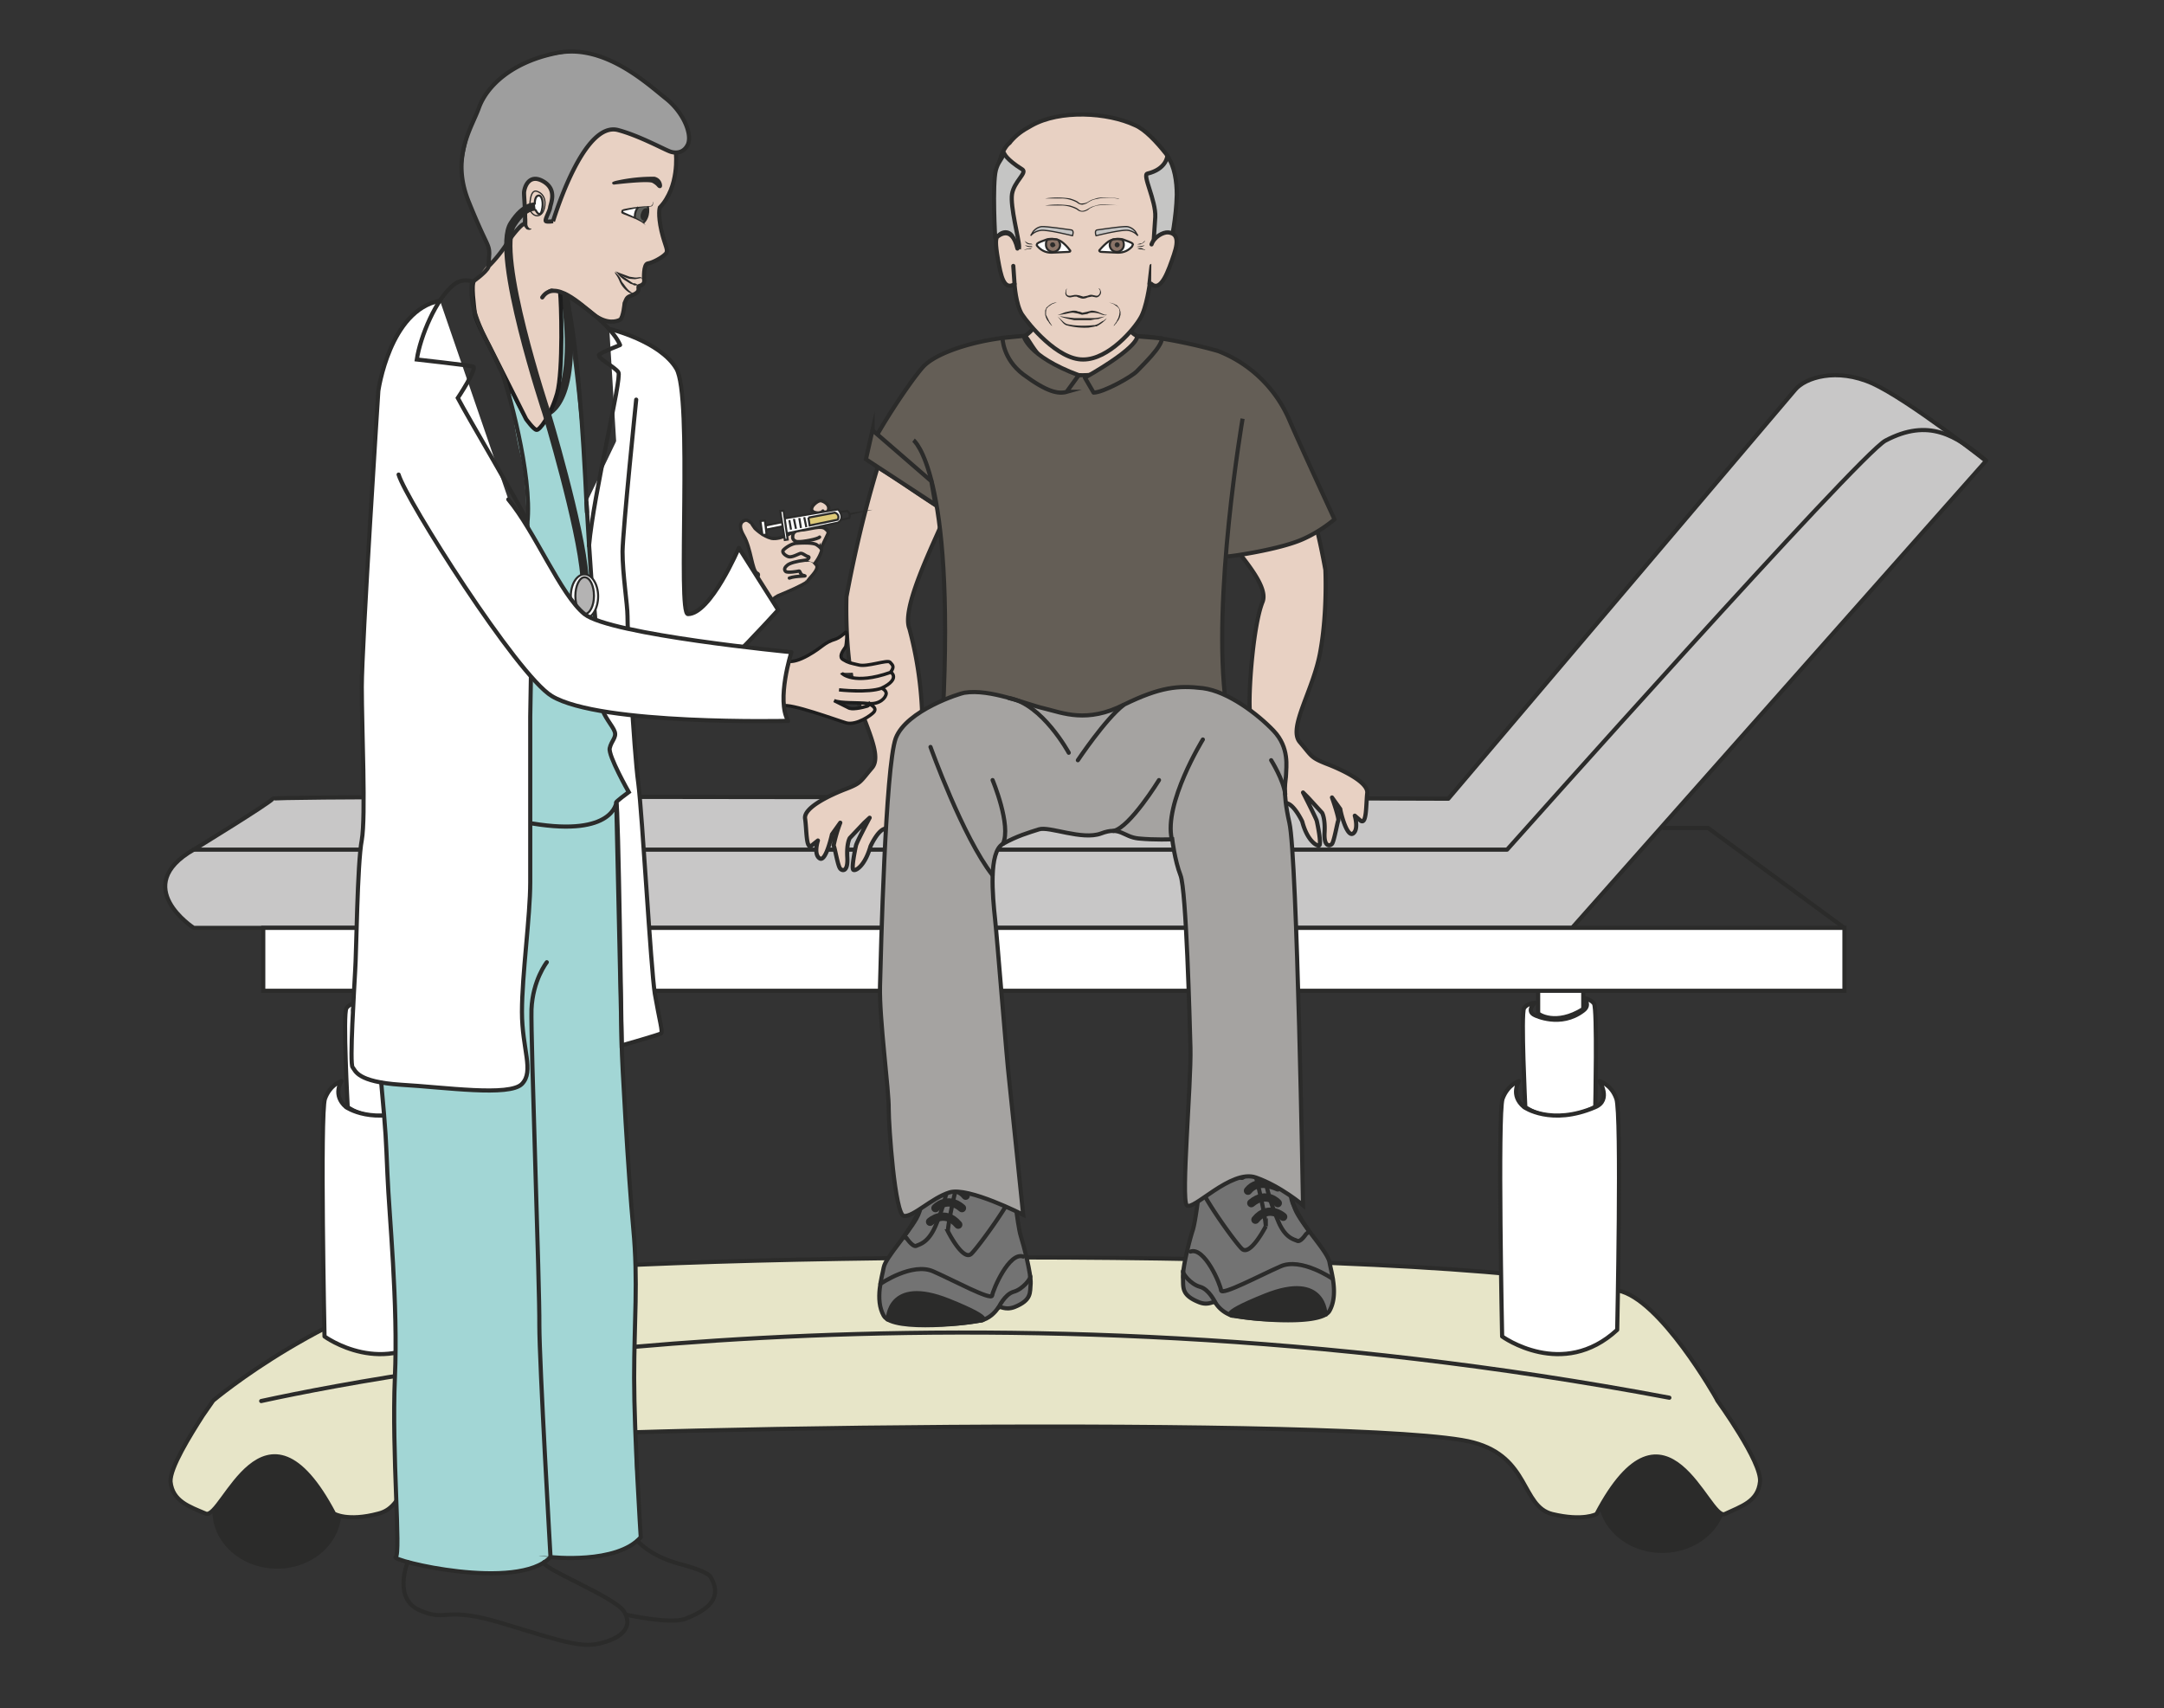 <svg xmlns="http://www.w3.org/2000/svg" viewBox="0 0 653.5 515.8"><rect x="0" y="0" width="653.5" height="515.8" fill="#333333" stroke="none"/><defs><clipPath id="a"><path d="M0 412.7h522.8V0H0v412.7z"/></clipPath><clipPath id="r"><path d="M0 412.7h522.8V0H0v412.7z"/></clipPath><clipPath id="q"><path d="M0 412.7h522.8V0H0v412.7z"/></clipPath><clipPath id="d"><path d="M0 412.7h522.8V0H0v412.7z"/></clipPath><clipPath id="e"><path d="M100.9 145.2c-10.7-4.6-17.3 0-17.3 0-3.4 2.9-1 6.3-1 6.3s-2.8-.8-4-4.3c-1.3-3.6-.2-57.4-.2-57.4s14.5-10.5 27.8 1.6c0 0 1 52.2-.2 55.8-1.3 3.5-4 4.3-4 4.3s2.8-4.6-1.1-6.3"/></clipPath><clipPath id="p"><path d="M0 412.7h522.8V0H0v412.7z"/></clipPath><clipPath id="g"><path d="M0 412.7h522.8V0H0v412.7z"/></clipPath><clipPath id="o"><path d="M0 412.7h522.8V0H0v412.7z"/></clipPath><clipPath id="i"><path d="M0 412.7h522.8V0H0v412.7z"/></clipPath><clipPath id="b"><path d="M98 168.5c-5.6-4.2-11.7-1.1-11.7-1.1-2.2 1 0 3 0 3s-1.8-.1-2.6-1.4c-.8-1.2.3-23.8.3-23.8s7-5.3 16.8 0 .6 23.7-.2 25c-.8 1.1-2.7 1.4-2.7 1.4s2-1.6 0-3.1"/></clipPath><clipPath id="k"><path d="M0 412.7h522.8V0H0v412.7z"/></clipPath><clipPath id="m"><path d="M0 412.7h522.8V0H0v412.7z"/></clipPath><linearGradient id="l" gradientUnits="userSpaceOnUse" gradientTransform="matrix(28.678 0 0 -28.678 362.4 118.5)"><stop stop-color="#fff" offset="0"/><stop stop-color="#2b2b2a" offset="1"/></linearGradient><linearGradient id="n" gradientUnits="userSpaceOnUse" gradientTransform="matrix(10.849 0 0 -10.849 371.6 172.1)"><stop stop-color="#fff" offset="0"/><stop stop-color="#2b2b2a" offset="1"/></linearGradient><linearGradient id="h" gradientUnits="userSpaceOnUse" gradientTransform="matrix(10.848 0 0 -10.848 87 172.1)"><stop stop-color="#fff" offset="0"/><stop stop-color="#2b2b2a" offset="1"/></linearGradient><linearGradient id="f" gradientUnits="userSpaceOnUse" gradientTransform="matrix(28.678 0 0 -28.678 78 118.5)"><stop stop-color="#fff" offset="0"/><stop stop-color="#2b2b2a" offset="1"/></linearGradient><linearGradient id="c" gradientUnits="userSpaceOnUse" gradientTransform="matrix(17.665 0 0 -17.665 83.4 157.2)"><stop stop-color="#fff" offset="0"/><stop stop-color="#2b2b2a" offset="1"/></linearGradient><linearGradient id="j" gradientUnits="userSpaceOnUse" gradientTransform="matrix(17.665 0 0 -17.665 367.9 157.2)"><stop stop-color="#fff" offset="0"/><stop stop-color="#2b2b2a" offset="1"/></linearGradient></defs><path stroke-linejoin="round" d="M437.3 241.2l17.9 15.4 19.5 23.6" stroke="#2b2b2a" stroke-linecap="round" stroke-miterlimit="10" fill="none" stroke-width="1.25"/><path d="M557 280.2L515.8 250H502" stroke="#2b2b2a" stroke-miterlimit="10" fill="none" stroke-width="1.25"/><g clip-path="url(#a)" transform="matrix(1.25 0 0 -1.25 0 515.8)"><path stroke-linejoin="round" d="M436.1 319.2l19.4-13" stroke="#2b2b2a" stroke-linecap="round" stroke-miterlimit="10" fill="none"/><path d="M82 47.7c0-7.5-6.7-13.5-15-13.5-8.4 0-15.2 6-15.2 13.5S58.6 61.2 67 61.2c8.4 0 15.2-6 15.2-13.5" fill="#2b2b2a"/><path d="M82 47.7c0-7.5-6.7-13.5-15-13.5-8.4 0-15.2 6-15.2 13.5S58.6 61.2 67 61.2c8.4 0 15.2-6 15.2-13.5z" stroke="#2b2b2a" stroke-miterlimit="10" fill="none"/><path d="M416.7 51.5c0-7.5-6.8-13.5-15.1-13.5-8.4 0-15.1 6-15.1 13.5s6.7 13.4 15 13.4c8.4 0 15.2-6 15.2-13.4" fill="#2b2b2a"/><path d="M416.7 51.5c0-7.5-6.8-13.5-15.1-13.5-8.4 0-15.1 6-15.1 13.5s6.7 13.4 15 13.4c8.4 0 15.2-6 15.2-13.4z" stroke="#2b2b2a" stroke-miterlimit="10" fill="none"/><path d="M414.6 74.9s-13.5 24-23.7 26l-1 .3c-45.4 11-244.1 8.6-277.2 2.7-33.3-6-61.2-29.6-61.2-29.6L49 70.7c-3-4.7-8-12.7-7.8-16 .5-4.7 4.5-6 8.5-7.7s14.1 32 31 0c0 0 3.2-2 10.7 0 7.6 1.8 5.4 13.6 19.2 17.2 13.7 3.5 221.1 6.5 245.3 0 13.7-3.6 11.6-15.4 19.1-17.3 7.5-1.8 10.7 0 10.7 0 16.9 32.1 27-1.7 31 0 4 1.9 8 3 8.5 7.8.5 4.7-10.3 19.6-10.3 19.6l-.3.6z" fill="#e7e5c8"/><path d="M414.6 74.9s-13.5 24-23.7 26l-1 .3c-45.4 11-244.1 8.6-277.2 2.7-33.3-6-61.2-29.6-61.2-29.6L49 70.7c-3-4.7-8-12.7-7.8-16 .5-4.7 4.5-6 8.5-7.7s14.1 32 31 0c0 0 3.2-2 10.7 0 7.6 1.8 5.4 13.6 19.2 17.2 13.7 3.5 221.1 6.5 245.3 0 13.7-3.6 11.6-15.4 19.1-17.3 7.5-1.8 10.7 0 10.7 0 16.9 32.1 27-1.7 31 0 4 1.9 8 3 8.5 7.8.5 4.7-10.3 19.6-10.3 19.6l-.3.6z" stroke="#2b2b2a" stroke-miterlimit="10" fill="none"/><path d="M63.1 74.2c36.8 8 172.3 32.4 340.2.8" stroke="#2b2b2a" stroke-linecap="round" stroke-miterlimit="10" fill="none"/></g><g clip-path="url(#b)" transform="matrix(1.25 0 0 -1.25 0 515.8)"><path d="M98 168.5c-5.6-4.2-11.7-1.1-11.7-1.1-2.2 1 0 3 0 3s-1.8-.1-2.6-1.4c-.8-1.2.3-23.8.3-23.8s7-5.3 16.8 0 .6 23.7-.2 25c-.8 1.1-2.7 1.4-2.7 1.4s2-1.6 0-3.1" fill="url(#c)"/></g><g clip-path="url(#d)" transform="matrix(1.25 0 0 -1.25 0 515.8)"><path stroke-linejoin="round" d="M100.9 145.2s.5 23.7-.3 25c-.8 1.1-2.7 1.4-2.7 1.4s2-1.6 0-3.1c-5.5-4.2-11.6-1.1-11.6-1.1-2.2 1 0 3 0 3s-1.8-.1-2.6-1.3c-.9-1.3.3-23.9.3-23.9s7-5.3 16.8 0" stroke="#2b2b2a" stroke-linecap="round" stroke-miterlimit="10" fill="none"/></g><g clip-path="url(#e)" transform="matrix(1.25 0 0 -1.25 0 515.8)"><path d="M100.9 145.2c-10.7-4.6-17.3 0-17.3 0-3.4 2.9-1 6.3-1 6.3s-2.8-.8-4-4.3c-1.3-3.6-.2-57.4-.2-57.4s14.5-10.5 27.8 1.6c0 0 1 52.2-.2 55.8-1.3 3.5-4 4.3-4 4.3s2.8-4.6-1.1-6.3" fill="url(#f)"/></g><g clip-path="url(#g)" transform="matrix(1.25 0 0 -1.25 0 515.8)"><path stroke-linejoin="round" d="M100.9 145.2c3.9 1.7 1 6.3 1 6.3s2.8-.8 4-4.3c1.3-3.6.3-55.8.3-55.8-13.3-12.2-27.8-1.6-27.8-1.6s-1.1 53.8.1 57.4c1.3 3.5 4 4.3 4 4.3s-2.3-3.4 1.1-6.3c0 0 6.6-4.6 17.3 0z" stroke="#2b2b2a" stroke-linecap="round" stroke-miterlimit="10" fill="none"/></g><path d="M87 175.7v-7.9s4.2-3 11 1v8.8l-11-1.9z" fill="url(#h)" transform="matrix(1.25 0 0 -1.25 0 515.8)"/><g clip-path="url(#i)" transform="matrix(1.25 0 0 -1.25 0 515.8)"><path stroke-linejoin="round" d="M98 177.6v-8.7c-6.8-4.2-11-1.2-11-1v7.8l11 1.9z" stroke="#2b2b2a" stroke-linecap="round" stroke-miterlimit="10" fill="none"/></g><path d="M382.5 168.5c-5.5-4.2-11.7-1.1-11.7-1.1-2.2 1 0 3 0 3s-1.8-.1-2.6-1.4c-.8-1.2.3-23.8.3-23.8s7-5.3 16.8 0h.1s.5 23.7-.3 25c-.8 1.1-2.6 1.4-2.6 1.4s2-1.6 0-3.1" fill="url(#j)" transform="matrix(1.25 0 0 -1.25 0 515.8)"/><g clip-path="url(#k)" transform="matrix(1.25 0 0 -1.25 0 515.8)"><path stroke-linejoin="round" d="M385.4 145.2s.5 23.7-.3 25c-.8 1.1-2.6 1.4-2.6 1.4s2-1.6 0-3.1c-5.5-4.2-11.7-1.1-11.7-1.1-2.2 1 0 3 0 3s-1.8-.1-2.6-1.3c-.8-1.3.3-23.9.3-23.9s7-5.3 16.8 0" stroke="#2b2b2a" stroke-linecap="round" stroke-miterlimit="10" fill="none"/></g><path d="M385.4 145.2c-10.7-4.6-17.2 0-17.2 0-3.5 2.9-1.1 6.3-1.1 6.3s-2.8-.8-4-4.3c-1.3-3.6-.2-57.4-.2-57.4s14.6-10.6 27.8 1.6c0 0 1 52.2-.2 55.8-1.2 3.5-4 4.2-4 4.2s2.8-4.5-1.1-6.2" fill="url(#l)" transform="matrix(1.25 0 0 -1.25 0 515.8)"/><g clip-path="url(#m)" transform="matrix(1.25 0 0 -1.25 0 515.8)"><path stroke-linejoin="round" d="M385.4 145.2c4 1.7 1 6.3 1 6.3s2.9-.8 4.1-4.3c1.3-3.6.2-55.8.2-55.8-13.2-12.2-27.8-1.6-27.8-1.6s-1.1 53.8.1 57.4c1.3 3.5 4 4.3 4 4.3s-2.3-3.4 1.2-6.3c0 0 6.5-4.6 17.2 0z" stroke="#2b2b2a" stroke-linecap="round" stroke-miterlimit="10" fill="none"/></g><path d="M371.6 175.7v-7.9s4.2-3 10.9 1v8.8l-10.9-1.9z" fill="url(#n)" transform="matrix(1.25 0 0 -1.25 0 515.8)"/><g clip-path="url(#o)" transform="matrix(1.25 0 0 -1.25 0 515.8)"><path stroke-linejoin="round" d="M382.5 177.6v-8.7c-6.7-4.2-11-1.2-10.9-1v7.8l10.9 1.9z" stroke="#2b2b2a" stroke-linecap="round" stroke-miterlimit="10" fill="none"/><path d="M379.7 188.5H46.8s-15.5 10 0 18.9c0 0 18.3 11.2 19.1 12.3.9 1 284 0 284 0l83.8 98.8c2.4 2.9 10 5.4 18.7 1.5 8.7-4 27.4-18.7 27.4-18.7l-100-112.8z" fill="#c8c7c7"/><path stroke-linejoin="round" d="M379.7 188.5H46.8s-15.5 10 0 18.9c0 0 18.3 11.2 19.1 12.3.9 1 284 0 284 0l83.8 98.8c2.4 2.9 10 5.4 18.7 1.5 8.7-4 27.4-18.7 27.4-18.7l-100-112.8z" stroke="#2b2b2a" stroke-linecap="round" stroke-miterlimit="10" fill="none"/><path stroke-linejoin="round" d="M46.8 207.4h317.3s85 95.4 91.4 98.8c10.4 5.5 17 1.3 24.3-4.8" stroke="#2b2b2a" stroke-linecap="round" stroke-miterlimit="10" fill="none"/><path d="M445.6 173.3h-382v15.2h382v-15.2z" stroke="#2b2b2a" stroke-miterlimit="10" fill="#fff"/></g><g clip-path="url(#p)" transform="matrix(1.25 0 0 -1.25 0 515.8)"><path d="M222.7 128.1s1-5.7-1.3-9.8c-2.3-4-7.4-9.4-7.9-11.8-.4-2.3-2.2-7.8 0-11.7 2.3-4 21.9-1.7 24-1 2.1.7 3.3 2.4 3.7 3 .4.5 1.5-.8 3.9.1 4.2 1.7 3.7 3.5 3.9 5.7.1 2.3-1.6 9-2.4 11.5-.8 2.5-2.2 15-2.1 16.5.1 1.6-19 4.4-21.9-2.5" fill="#737373"/><path d="M222.7 128.1s1-5.7-1.3-9.8c-2.3-4-7.4-9.4-7.9-11.8-.4-2.3-2.2-7.8 0-11.7 2.3-4 21.9-1.7 24-1 2.1.7 3.3 2.4 3.7 3 .4.5 1.5-.8 3.9.1 4.2 1.7 3.7 3.5 3.9 5.7.1 2.3-1.6 9-2.4 11.5-.8 2.5-2.2 15-2.1 16.5.1 1.6-19 4.4-21.9-2.5z" stroke="#2b2b2a" stroke-miterlimit="10" fill="none"/><path d="M236.5 93.6s5.3-.2-7.4 4.9c-14.6 5.8-14.6-4.6-14.6-4.6s9.4-2.5 22-.3" fill="#2b2b2a"/><path d="M236.5 93.6s5.3-.2-7.4 4.9c-14.6 5.8-14.6-4.6-14.6-4.6s9.4-2.5 22-.3z" stroke="#2b2b2a" stroke-linecap="round" stroke-miterlimit="10" fill="none"/><path d="M212.7 102.5s7.7 5.3 12.8 3c5-2.2 14-7.1 14.2-5.8.2 1.4 4.1 10.6 7.5 9.4M241.2 96.7s1.5 3.3 3.7 3.9 4.3 3.3 4 3.8" stroke="#2b2b2a" stroke-linecap="round" stroke-miterlimit="10" fill="none"/><path d="M229 115.2s3.7-7.4 5.7-5.4 10.4 13.7 10.2 15.5c-.2 1.9.2 6.6-2.2 7.6-2.4 1-6.5 2-8.4 1.2-2-.7-5.3-16.6-5.3-18.9zM219.2 113.3s1.4-2 2.2-1.6c.8.4 2.9.7 4.7 5a49 49 0 013.8 16.3c-.4 3.4-7.2-1.5-7.2-1.5s1.2-7.5-.4-10.9c-1.5-3.3-3.9-6.6-3.9-6.6l.8-.7z" stroke="#2b2b2a" stroke-miterlimit="10" fill="none"/><path d="M227.3 127.4s3.9 3.4 7.4 0M226 124.6s4.8 2.4 7.3-.8M226 120.8s2.8 3.1 6.4 0M224.7 117.5s3.5 3.2 6.8-.7" stroke="#2b2b2a" stroke-linecap="round" stroke-miterlimit="10" stroke-width="2" fill="none"/><path d="M312 129.3s-.9-5.7 1.4-9.8 7.4-9.4 7.8-11.8c.4-2.3 2.2-7.8 0-11.7-2.2-4-21.9-1.7-24-1a7.5 7.5 0 00-3.6 3c-.4.5-1.6-.9-4 .1-4.2 1.7-3.7 3.5-3.8 5.7-.2 2.3 1.5 9 2.3 11.5.9 2.5 2.3 15 2.1 16.5-.1 1.6 19 4.4 21.9-2.5" fill="#737373"/><path d="M312 129.3s-.9-5.7 1.4-9.8 7.4-9.4 7.8-11.8c.4-2.3 2.2-7.8 0-11.7-2.2-4-21.9-1.7-24-1a7.5 7.5 0 00-3.6 3c-.4.5-1.6-.9-4 .1-4.2 1.7-3.7 3.5-3.8 5.7-.2 2.3 1.5 9 2.3 11.5.9 2.5 2.3 15 2.1 16.5-.1 1.6 19 4.4 21.9-2.5z" stroke="#2b2b2a" stroke-miterlimit="10" fill="none"/><path d="M298.2 94.8s-5.2-.2 7.5 4.9c14.5 5.8 14.5-4.6 14.5-4.6s-9.3-2.5-22-.3" fill="#2b2b2a"/><path d="M298.2 94.8s-5.2-.2 7.5 4.9c14.5 5.8 14.5-4.6 14.5-4.6s-9.3-2.5-22-.3z" stroke="#2b2b2a" stroke-linecap="round" stroke-miterlimit="10" fill="none"/><path d="M322 103.7s-7.7 5.3-12.7 3c-5-2.2-14-7-14.3-5.8-.1 1.4-4 10.6-7.4 9.4M293.6 98s-1.5 3.2-3.7 3.8c-2.3.6-4.3 3.3-4.1 3.8" stroke="#2b2b2a" stroke-linecap="round" stroke-miterlimit="10" fill="none"/><path d="M305.8 116.4S302 109 300 111s-10.3 13.7-10.1 15.6c.1 1.8-.2 6.5 2.2 7.5 2.3 1 6.4 2 8.4 1.2 2-.7 5.3-16.6 5.3-18.9zM315.5 114.5s-1.3-2-2.1-1.6c-.9.4-3 .7-4.7 5a49 49 0 00-3.9 16.3c.4 3.4 7.3-1.5 7.3-1.5s-1.2-7.5.3-10.9a49 49 0 013.9-6.6l-.8-.7z" stroke="#2b2b2a" stroke-miterlimit="10" fill="none"/><path d="M307.5 128.6s-4 3.4-7.5 0M308.7 125.8s-4.7 2.4-7.2-.8M308.7 122s-2.7 3.1-6.4 0M310 118.7s-3.5 3.2-6.7-.7" stroke="#2b2b2a" stroke-linecap="round" stroke-miterlimit="10" stroke-width="2" fill="none"/><path stroke-linejoin="round" d="M226 320.4c8.6 4.1 70.7 3.7 73.4 2.1M294.2 293c-.4 4.3-.8-13.9-2.8-22.1a67 67 0 01-1-23c.8-5.2 1.2-12.6 2.7-20.2l-65-1.7c1.5 7.6 2.5 17.5 3.4 22.8.8 5.3 2.5 12.6.6 20.9l-4.3 24" stroke="#2b2b2a" stroke-linecap="round" stroke-miterlimit="10" fill="#e8d1c3"/><path stroke-linejoin="round" d="M229 289.6c-1.9-5.3-11.5-23.4-9.3-28.8a91.6 91.6 0 001.7-40s2.8-4.6 2.8-6.9c0-2.2-1.6-2.3-2.8-4.1-1.3-1.9-.9-3-2.7-3.7-1.9-.6-1.9 1.2-1.9 2 0 .9 1.9 3.7 1.9 3.7l-1.4.6c-1.5.6-2.1.7-3.7 0-1.7-.6-3.3-4.2-3.3-4.2-1.3-4.6-3.5-6-4.1-5.7-.6.2.4 5 .6 5.9.2.9 3.3 6.7 3.3 6.7l-1.3-1.2-3.5-3.7s-.8-1.2-.6-4.7c.2-3.5-1.2-3.3-1.7-2.7-.6.6-1.3 5.1-1.6 5.6a34 34 0 001.6 5.5l-2-2.8c-.2-.9-1.6-6.8-3-5.8-1.5 1-.4 4.3-.4 4.3l-1.5-1.2c-1.4-1.2-1.2 3.9-1.6 6.5-.4 2.7 6.3 5.8 10 7.2 3.6 1.4 3.3 1.7 6.2 5.1 2.9 3.5-3.3 12.6-5 21.9-1.6 9.3-1.2 19.4-1.2 19.4 5.4 29.2 12.8 46.4 12.8 46.4 3.1 6.2 12.6 11 18.3 12 5.7 1.1 11.6 3.3 14.1 6.5 1.7 2 2.2 5.5 2.2 7 0 0 1.6 3 8.3 3.4 6.8.3 9.7-2.9 9.7-2.9-.2-1.3.7-4.7 2.1-7 2.2-3.5 10.2-5.9 16-7 5.7-1 12.9-3.5 16-9.7 1.9-2 10.9-12.8 16.2-42.2 0 0 .5-10.2-1.2-19.6-1.6-9.4-7.9-18.5-5-22 3-3.5 2.6-3.7 6.3-5.2 3.7-1.4 10.4-4.5 10-7.2-.3-2.7-.1-7.7-1.6-6.6l-1.4 1.2s1-3.3-.4-4.3c-1.5-1-3 5-3.1 5.9l-2 2.8s1.8-5.1 1.5-5.6c-.2-.4-1-5-1.5-5.6-.5-.6-2-.8-1.8 2.7.2 3.5-.6 4.8-.6 4.8L316 220l-1.2 1.2s3-5.9 3.3-6.8c.2-.8 1.2-5.7.6-6-.6-.2-2.9 1.2-4.1 5.8 0 0-1.7 3.6-3.4 4.3-1.6.7-2.2.6-3.7 0l-1.4-.6s1.8-2.9 1.8-3.7c0-.8 0-2.7-1.8-2-1.9.5-1.5 1.8-2.7 3.6-1.2 2-2.9 2-2.9 4.2 0 2.3 2.9 7 2.9 7s-1.2 9.8-1.5 14.7c-.2 5 .9 20 3.1 25.5 2.3 5.5-12.4 17.6-12.2 22.4" stroke="#2b2b2a" stroke-linecap="round" stroke-miterlimit="10" fill="#e8d1c3"/><path d="M252.5 320.4H241.7l-1.7-.1-1.5-.1-1.4-.1-2-.2-.8-.1.7.3 2 .6 1.4.2 1.5.3 1.7.1 1.7.1H246.7l3-.4a25 25 0 002.8-.5M288.4 321H277.6l-1.7-.1-1.5-.1-1.4-.1-2-.3h-.8l.7.2 2 .6 1.4.3 1.6.2 1.6.2h5.1c1.1 0 2.1-.2 3-.3a25 25 0 002.8-.6M234.3 289.4l.6-1a77.8 77.8 0 014.3-5.8c.5-.5 1.2-1 1.8-1.2h2.3l4.8 1.1a121 121 0 018.2 2.4l-1-.5-2.9-1.3a45.8 45.8 0 00-9-2.6c-.8 0-1.7-.2-2.6 0-.6.1-.9.4-1.3.6a9 9 0 00-1 .9c-1 1.2-1.8 2.5-2.4 3.6-.7 1.1-1 2-1.4 2.8l-.4 1M290.3 289.4l-.5-1-1.3-2.7c-.7-1-1.5-2.4-2.6-3.5l-1-.8-.6-.4a3 3 0 00-.7-.2c-.9-.2-1.7-.1-2.6 0a32 32 0 00-4.8 1l-4 1.4-2.9 1.2-1 .5 4-1.1c1.2-.4 2.6-.7 4.1-1 1.5-.5 3.1-.8 4.7-1 .8-.1 1.7-.2 2.4 0 .6 0 1.2.5 1.8 1a67.7 67.7 0 015 6.6M262 233.8l-.3-.4c-.2 0-.3-.2-.3-.3v-.2h.1l.2-.2h.1l.4.3.2.4v-.5c0-.2-.1-.4-.4-.6a.6.6 0 00-.4 0l-.4.1-.3.4.1.5.5.4.5.1" fill="#2b2b2a"/><path d="M242.7 287.5l-.3-.4-.3-.4v-.1l.1-.1.2-.1h.2l.3.2.2.5v-.6c0-.1 0-.4-.3-.5a.6.6 0 00-.5-.1l-.4.2-.2.3v.5l.5.4.5.2M282.4 287.5l-.3-.4-.3-.4v-.1l.1-.1.2-.1h.2l.3.2.2.5v-.6c0-.1 0-.4-.4-.5a.6.6 0 00-.4-.1l-.4.2-.3.3.1.5.5.4.5.2" fill="#2b2b2a"/><path d="M227.8 289.5s-3.3 2-9.5 6.3-9.3 5-8.4 7.7c1 3.3 9.4 16.3 13 20.4 3.5 4 15.2 7.3 24.6 7.5 1.3 0 3.7-9.4 14-9.4 12.3 0 13.3 9.4 13.3 9.4 5 .1 16-2.5 19.6-3.6a31 31 0 0017-16.4c2.3-5.4 11-24.2 11-24.2s-4.3-3.8-9.7-5.6c-5.8-2-15.3-3.4-16.5-3.4" stroke="#2b2b2a" stroke-miterlimit="10" fill="#645e56"/><path d="M300.2 311.5s-7.5-43.6-4-69.1c.7-5.3.9-29.4.5-31.3-.5-1.8-2.5 2.9-23.9 1.6-21.4-1.3-15.2 1.9-16.5 1.3-21.4-1.3-19.4-1.4-20 .4-.6 1.7-8.7 20.8-8.5 26.1 2.9 58.3-7.1 65.8-7.1 65.8" stroke="#2b2b2a" stroke-miterlimit="10" fill="#645e56"/><path d="M233 245.3c-.9-.1-14-4.2-16.6-11-2.5-6.9-3.6-52-3.8-59.9-.2-7.8 2.2-25.4 2.1-29.6 0-4.2 1.5-25.7 3.7-25.9 2.3-.2 6.6 4.3 11 5.7 4.5 1.4 17.8-5.4 17.8-5.4l-3.4 32.6c-.6 5-2.8 33.1-3.4 38.8-.6 5.6-1.6 16.2 1.9 18.2 3.4 1.9 6.2 2.7 8.7 3.5 2.5.8 10.4-2.7 15-1 4.7 1.8 5.3-.8 9-1.2 4-.4 8.2-.2 8.2-.2s.6-5.1 2-8.7c1.4-3.6 2.2-34.7 2.4-41.7.2-8.8-2.3-36.4-.9-38 1.4-1.6 10.7 8.8 16.7 6.7 6-2.1 11.4-6.7 11.4-6.7s-1.4 84.3-3.3 92.4c-1.8 8-.8 10-.8 11.7 0 1.6.9 6.4-3 10.5-3.8 4-11 9.5-17.1 10.3-6 .7-10.3.3-19.1-4-8.9-4.5-14.7-2-19.2-.9-4.4 1-13 4.8-19.3 3.8" fill="#a5a3a1"/><path d="M233 245.3c-.9-.1-14-4.2-16.6-11-2.5-6.9-3.6-52-3.8-59.9-.2-7.8 2.2-25.4 2.1-29.6 0-4.2 1.5-25.7 3.7-25.9 2.3-.2 6.6 4.3 11 5.7 4.5 1.4 17.8-5.4 17.8-5.4l-3.4 32.6c-.6 5-2.8 33.1-3.4 38.8-.6 5.6-1.6 16.2 1.9 18.2 3.4 1.9 6.2 2.7 8.7 3.5 2.5.8 10.4-2.7 15-1 4.7 1.8 5.3-.8 9-1.2 4-.4 8.2-.2 8.2-.2s.6-5.1 2-8.7c1.4-3.6 2.2-34.7 2.4-41.7.2-8.8-2.3-36.4-.9-38 1.4-1.6 10.7 8.8 16.7 6.7 6-2.1 11.4-6.7 11.4-6.7s-1.4 84.3-3.3 92.4c-1.8 8-.8 10-.8 11.7 0 1.6.9 6.4-3 10.5-3.8 4-11 9.5-17.1 10.3-6 .7-10.3.3-19.1-4-8.9-4.5-14.7-2-19.2-.9-4.4 1-13 4.8-19.3 3.8z" stroke="#2b2b2a" stroke-miterlimit="10" fill="none"/><path d="M224.8 232.2s7.8-21.8 15-31M239.8 224.2s4.6-11 2.5-15.4M280 224.2s-7-11.4-11-12.3M258.2 230.8s-6.4 11.8-14.4 13.2M260.4 229s6.6 9.9 11 13.3M290.6 234s-9.5-15.4-7.5-24.1M307.1 229s3-4.8 3.4-8.2" stroke="#2b2b2a" stroke-linecap="round" stroke-miterlimit="10" fill="none"/><path stroke-linejoin="round" d="M241.5 353c-3.3 21.8 2.4 25.1 2.4 25.1l.3.4c1.3 1.5 2.6 2.5 5 3.8 6.9 3.9 18.4 3.2 25 .1 2.4-1 5.2-4 7.5-6.9 0 0 4.3-5.7 1.3-18.7l-2.8-9.4-3.5-5.5" stroke="#2b2b2a" stroke-linecap="round" stroke-miterlimit="10" fill="#e8d1c3"/><path stroke-linejoin="round" d="M246.2 353.1c0 1.7-2.2 9.7-1.7 12.7.5 3 3.7 5.1 2.5 5.9-4 2.5-4.4 3.9-4.4 3.9-1-2.1-1.4-2-2-4-.9-3.4-.2-17-.1-17l5.7-1.5c0-1.6-.7-2-1.2 1-.4 3.2-3.1 2.8-4 1.3" stroke="#2b2b2a" stroke-linecap="round" stroke-miterlimit="10" fill="#c5c5c4"/><path stroke-linejoin="round" d="M278.1 344l-.3.3h0s-.8-6.1-2.3-8.5c-1.4-2.5-7.6-10-13.8-10-6.2-.1-13.2 8.5-14.8 10.9-1.5 2.4-1.8 7.3-1.8 7.3-2.6-1.6-3.3 2-4 6-.7 4-.5 5-.2 5.4 0 0 3.5 3.3 4.9-2.8" stroke="#2b2b2a" stroke-linecap="round" stroke-miterlimit="10" fill="#e8d1c3"/><path d="M278.7 354.1h4.2s1.3 6.1 1.4 11.5c0 3-.5 7-2.3 9.3 0 0-.2-3.1-4.8-4.2-1.3-.3 2.1-6.5 1.9-10.5l-.4-6z" fill="#c5c5c4"/><path stroke-linejoin="round" d="M278.7 354.1h4.2s1.3 6.1 1.4 11.5c0 3-.5 7-2.3 9.3 0 0-.2-3.1-4.8-4.2-1.3-.3 2.1-6.5 1.9-10.5l-.4-6z" stroke="#2b2b2a" stroke-linecap="round" stroke-miterlimit="10" fill="none"/><path d="M244.8 348.4l.3-4.3M278.2 348.4l-.5-4.3" stroke="#2b2b2a" stroke-linecap="round" stroke-miterlimit="10" fill="none"/><path d="M256.4 354.3c.7-.5 1.5-1.3 2-2 .3-.2.2-.5-.2-.5l-4.2-.2c-1.4 0-2.5.6-3.3 1.5-.2.2-.3.3-.2.5l.1.2c.3.3 1.2.6 2.3 1 1.1.3 2.6.1 3.5-.5" stroke="#2b2b2a" stroke-miterlimit="10" stroke-width=".5" fill="#fff"/><path d="M255.7 354.6c.2-.3.4-.7.4-1.1a1.7 1.7 0 00-3.4 0c0 .5 0 1 .5 1.3l1 .1 1-.1c.3 0 .5-.2.5-.2" fill-rule="evenodd" fill="#8a7468"/><path stroke-linejoin="round" d="M255.7 354.6c.2-.3.4-.7.4-1.1a1.7 1.7 0 00-3.4 0c0 .5 0 1 .5 1.3l1 .1 1-.1c.3 0 .5-.2.5-.2z" stroke="#2b2b2a" stroke-linecap="round" stroke-miterlimit="10" stroke-width=".5" fill="none"/><path d="M255 353.5c0-.3-.4-.6-.7-.6s-.6.3-.6.6.2.6.6.6.6-.3.6-.6" fill-rule="evenodd" fill="#2b2b2a"/><path d="M267.8 354.3c-.7-.5-1.5-1.3-2.1-2-.3-.2 0-.5.3-.5l4.1-.2c1.5 0 2.6.6 3.4 1.5l.2.5-.1.2c-.3.3-1.3.6-2.3 1-1.2.3-2.6.1-3.5-.5" stroke="#2b2b2a" stroke-miterlimit="10" stroke-width=".5" fill="#fff"/><path d="M268.5 354.6a2 2 0 01-.4-1.1 1.7 1.7 0 013.4 0c0 .5-.1 1-.5 1.3l-1.1.1-1-.1-.4-.2" fill-rule="evenodd" fill="#8a7468"/><path stroke-linejoin="round" d="M268.5 354.6a2 2 0 01-.4-1.1 1.7 1.7 0 013.4 0c0 .5-.1 1-.5 1.3l-1.1.1-1-.1-.4-.2z" stroke="#2b2b2a" stroke-linecap="round" stroke-miterlimit="10" stroke-width=".5" fill="none"/><path d="M269.3 353.5c0-.3.2-.6.6-.6.3 0 .6.3.6.6s-.3.6-.6.6a.6.6 0 01-.6-.6" fill-rule="evenodd" fill="#2b2b2a"/><path d="M257.8 343l-.2-.5c0-.3-.1-.8.2-1.1.2-.2.5-.2.8-.2l1 .2h.5l.6-.1 1-.3 1 .2c.3.1.7.3 1.2.2l.9-.2c.3 0 .5 0 .7.3.3.3.3.8.2 1.1l-.3.4s.2 0 .4-.3l.2-.6c0-.3-.1-.6-.3-.8-.2-.3-.5-.5-.9-.5l-1 .2-1-.2a3 3 0 00-1.1-.3c-.5 0-.8.2-1.2.3l-.4.2h-.5l-1-.2c-.4 0-.7.1-1 .4a1 1 0 00-.2.8l.1.6.3.4M255.5 336.2l1.2-1.1c.4-.4.8-.7 1.3-.8l1.2-.2a23.5 23.5 0 015 0h.3l.3.1.5.2 1.1.7c.2 0 .4.2.5.3l.5.4-.4-.5a8.4 8.4 0 00-2.1-1.5h-.3l-.4-.1-1.2-.2a16.2 16.2 0 00-5.1.5c-.6.1-1 .5-1.4 1l-1 1.2M255.5 336.5l1.8.7.9.2 1 .2c.5 0 .9 0 1.2-.2.4 0 .8-.2 1.1-.3l1 .2 1.2.3a4.8 4.8 0 002-.5l1.2-.5h.5s-.2-.2-.5-.1c-.4 0-.8.2-1.4.4a5.6 5.6 0 01-1.8.2c-.3 0-.7-.1-1-.3l-1.3-.2-1 .3-1.1.2a4 4 0 01-1-.1l-.9-.2-1.9-.3" fill="#2b2b2a"/><path d="M249.6 356.7s.7 1 2 1.2c1.2.1 6.4-.7 7.2-.8s.3-1.4.3-1.4-6 1.5-7.6 1.3c-1.7-.2-2.5-1.3-2.5-1.3l.6 1z" fill-rule="evenodd" fill="#c5c5c4"/><path d="M249.6 356.7s.7 1 2 1.2c1.2.1 6.4-.7 7.2-.8s.3-1.4.3-1.4-6 1.5-7.6 1.3c-1.7-.2-2.5-1.3-2.5-1.3l.6 1z" stroke="#2b2b2a" stroke-miterlimit="10" stroke-width=".3" fill="none"/><path d="M274.3 356.7s-.7 1-2 1.2c-1.2.1-6.4-.7-7.2-.8s-.3-1.4-.3-1.4 6 1.5 7.7 1.3a4 4 0 002.4-1.3l-.6 1z" fill-rule="evenodd" fill="#c5c5c4"/><path d="M274.3 356.7s-.7 1-2 1.2c-1.2.1-6.4-.7-7.2-.8s-.3-1.4-.3-1.4 6 1.5 7.7 1.3a4 4 0 002.4-1.3l-.6 1z" stroke="#2b2b2a" stroke-miterlimit="10" stroke-width=".3" fill="none"/><path d="M256 336.2h.5l1.2-.2 1.8-.2h5l.8.1 1.7.3-1.6-.6-.9-.1-1-.2h-4l-1.8.4-1.7.5M247.5 354.6l.2-.3.7-.4.4-.1h.3l.4-.2h-.8l-.4.1c-.3.1-.5.4-.6.5l-.2.4zM247.4 352.2l.3.2.6.2.7.1h.3l-.3-.2h-.6l-.7-.2h-.3zM247.6 353.4l1-.2h.6l.3-.2h-.3-.7a3 3 0 00-.6.2l-.3.2zM276.6 354.6l-.1-.4-.7-.5-.4-.1h-.7l.3.1.4.1c.2.1.2 0 .4 0l.6.5.2.3zM276.7 352.2l-.3.1-.6.1h-.4l-.3.1-.3.1.3.1h.7l.6-.3c.2 0 .3-.2.3-.2zM276.5 353.4l-.2-.2a3 3 0 00-.7-.2h-.4-.6l.3.1.7.1 1 .2zM255.3 339.6l-1.1-.4-1-.7-.4-.5-.1-.7v-.7l.3-.6.5-1 .5-.8.2-.3-.3.2-.2.3c-.1.1-.3.2-.3.4l-.4.5-.3.6-.2.7v.7c0 .3 0 .5.2.7 0 .3.2.4.4.6l.5.4.5.3c.7.3 1.2.3 1.2.3zM267.9 339.6l1.1-.3.6-.3c.2 0 .3-.2.5-.4l.4-.6.2-.7v-.7l-.2-.7-.3-.6-.4-.5c0-.2-.2-.3-.3-.4l-.2-.3-.3-.2.2.3.5.7.5 1 .2.7.1.7-.1.7-.4.5-1 .7-1.1.4zM270.3 363c-1.7.2-3.5.2-5.2 0a7 7 0 01-1.2-.4l-.6-.3-.5-.4c-.4-.2-.8-.4-1.3-.4s-1 .2-1.3.5a8 8 0 01-3.7 1h-4a20 20 0 006 0c.6-.2 1.3-.4 1.9-.8.3-.3.7-.5 1-.5.5 0 .9.2 1.3.4l.5.3.6.3 1.3.4c1.7.3 3.5.1 5.2-.1z" fill="#2b2b2a"/><path d="M270.3 364.6c-1.7.3-3.5.4-5.2 0a7 7 0 01-1.2-.3l-.6-.3-.5-.3c-.4-.3-.8-.4-1.3-.5-.5 0-1 .2-1.3.5a8 8 0 01-3.7 1h-4a20 20 0 006 0c.6-.2 1.3-.4 1.9-.8.3-.3.7-.5 1-.4.5 0 .9.1 1.3.3l.5.3.6.3 1.3.4c1.7.3 3.5.1 5.2-.1z" fill="#2b2b2a"/><path d="M210.8 308.8l-1.6-7.1 16.8-11-1 5.7-14.2 12.3z" fill="#645e56"/><path d="M210.8 308.8l-1.6-7.1 16.8-11-1 5.7-14.2 12.3z" stroke="#2b2b2a" stroke-miterlimit="10" fill="none"/><path d="M264.2 317.8c2.3 0 9.2 3.8 10.5 5.2s6 5.8 6 7.9l-6 .5s.9-2.3-12.6-10l2.1-3.6z" fill="#645e56"/><path stroke-linejoin="round" d="M264.2 317.8c2.3 0 9.2 3.8 10.5 5.2s6 5.8 6 7.9l-6 .5s.9-2.3-12.6-10l2.1-3.6z" stroke="#2b2b2a" stroke-linecap="round" stroke-miterlimit="10" fill="none"/><path d="M257.8 318c-2.1-.6-4.8-.1-10.6 4.2-5 3.8-5 8.8-5 8.8l5.1.5s.8-4.8 13.3-9.5l-2.9-4z" fill="#645e56"/><path d="M257.8 318c-2.1-.6-4.8-.1-10.6 4.2-5 3.8-5 8.8-5 8.8l5.1.5s.8-4.8 13.3-9.5l-2.9-4z" stroke="#2b2b2a" stroke-miterlimit="10" fill="none"/><path stroke-linejoin="round" d="M278.2 353.6c.6 1.8 2.8 3 4 2.9 2-.2 2.7-1.6 1.4-5.4s-3.1-9.2-5.5-7" stroke="#2b2b2a" stroke-linecap="round" stroke-miterlimit="10" fill="#e8d1c3"/></g><g clip-path="url(#q)" transform="matrix(1.25 0 0 -1.25 0 515.8)"><path d="M123.4 317.8s3.4-7.7 5.4-8.3c2-.6 6.2 7.3 6.6 11.5s-.3 19.8 0 19.4c2.6-4 4.6-30 5.4-35.4l4.2-59.9s.5-4.4 1.6-6.1c1.2-1.7 2.6-2.8 1.6-5-1-2.1-.6-4.4.3-6.3l3.4-6.4-3-2.5s1.4-61.8 1.7-66l2.7-40.9s.3-9.9.2-12.4c0-2.5-.4-39.3 0-42.2.5-2.8 1.3-16 1.3-16s-4.4-6.1-17.4-5c-13 1-4.4.2-4.4.2s-2.5-2-4.3-2.5a58 58 0 00-33.1 2.5v19.7c-.3 5.8-.2 22.5-.1 25.5 0 3-1.3 37.3-1.6 41.3L92.1 151l14.4-1.3c3.9-.3 7.4-1.2 8.8 1.4 1.4 2.7.2 7.5-.2 13.7-.3 6.3 1 21 1 21s1 14.4 1 16.9l-.4 34.3s2.1 20.2 2.5 22.7c.3 2.6 8 17 8 20.3 0 3.4.4 15-1.5 23-1.9 7.9-2.3 14.7-2.3 14.7" fill="#a2d6d5"/><path d="M118.2 352.5s-5.4 12.2-6.3 16c-.9 3.7 1.5 13 3.3 17 2 4 5.1 9 9.9 11a37 37 0 0017 3.4c5.5-1.2 10.8-5.1 15.3-8 6.5-4.4 9.8-11.7 9.4-12.3-.3-.6-1-4-3-3.7-2.2.3-40.8-29.4-44.1-29.3s-.7.9-1.5 5.9" fill="#9e9e9e"/><path d="M132 313s8.2 2.2 4.5 28.6" stroke="#2b2b2a" stroke-linecap="round" stroke-miterlimit="10" stroke-width="2" fill="none"/><path d="M114.5 344.8c.9.7 3.6 4.3 3.6 4.3s3.2 3.3 5 5.7 3.8 4 3.8 4-.7 7-.1 8.3c.6 1.2 2.4 3.3 4 2 1.8-1.4 3.2-2.7 2.4-5.4l-1.3-4.5h1.7s4.5 12.2 6.3 15c1.8 2.7 5.5 7.8 8.1 7.2 2.7-.5 13-5.2 14-5.4 1-.2 1.3-.4 1.3-.4s1-4-.6-7c-1.6-2.8-3.4-6.2-3.4-7.2s1.5-8.2 1.8-9.2c.2-1-1.4-1.8-2-2.2-.8-.4-3-.9-3.2-1.7-.2-.8-.2-4.3-.9-4.5s-.5-1.5-1.1-1.8c-.6-.3-2.1-.6-2.5-1.6-.5-1-.5-5.1-2.3-5.3-1.8-.1-2.6-.3-9.2 4.1-6.5 4.5-6.9 3.7-6.9 3.7s-1.8-.6-1.7-2.2" fill="#e8d1c3"/><path d="M150.4 361.9s5.9 1 6.1.7c.2-.3-.6-3.3-.8-3.3l-5.2 1.9v.7" fill-rule="evenodd" fill="#fff"/><path d="M154.2 362.6s-1.2-1.8-.8-2.4c.5-.6 2-1.4 2-1.4s.7 1.4 1 2.5.3 1.5 0 1.5l-2.2-.2" fill="#5c5e5a"/></g><g clip-path="url(#r)" transform="matrix(1.25 0 0 -1.25 0 515.8)"><path d="M135.3 342.1c.3-2 .8-19-.7-24.5-1.6-5.5-4.3-9-5-8.8-.7.1-2.5 2.6-2.5 2.6l-9 17.9s-3.1 5.6-3.4 7.7c-.2 2-.9 6.8-.2 7.8" stroke="#1d1d1d" stroke-miterlimit="10" fill="#e8d1c3"/><path d="M195 272.1s0 1.7 1.3 4.2c.6 1.1 1.2 2.7 1.7 3.9.7 1.8 2.2 3.5 2 4.2-.8 2-8.2 0-8.2 0 0-.1-3-2.2-5.4-1.8-2.1.5-4 2.4-4 2.4l-.7 1c0 .1-.8 1-1.5 1-.6-.1-2.3-.7-.5-3.8 1.8-3.1 2-8.4 3.2-9 1.3-.5-1.5-2.3-2-2.4l4.9-5.1s.8 1.6 2.8 2.3c1.7.7 5.2 2.2 6.4 3.1" fill="#e8d1c3"/><path stroke-linejoin="round" d="M195 272.1s0 1.7 1.3 4.2c.6 1.1 1.2 2.7 1.7 3.9.7 1.8 2.2 3.5 2 4.2-.8 2-8.2 0-8.2 0 0-.1-3-2.2-5.4-1.8-2.1.5-4 2.4-4 2.4l-.7 1c0 .1-.8 1-1.5 1-.6-.1-2.3-.7-.5-3.8 1.8-3.1 2-8.4 3.2-9 1.3-.5-1.5-2.3-2-2.4l4.9-5.1s.8 1.6 2.8 2.3c1.7.7 5.2 2.2 6.4 3.1z" stroke="#2b2b2a" stroke-linecap="round" stroke-miterlimit="10" stroke-width=".8" fill="none"/><path stroke-linejoin="round" d="M195.2 272.4c.7 1 2.8 2.8 2 3.8-.8 1-1 1.3-2.8 1.1s-3.8-.7-4.3-1.3c-.6-.5-.7-1-.3-1.4s2.9 0 3.2.1c.4.1.2-1 1.3-1.1 1-.2-2 0-3.6-.6" stroke="#2b2b2a" stroke-linecap="round" stroke-miterlimit="10" stroke-width=".8" fill="#e8d1c3"/><path stroke-linejoin="round" d="M194.8 277.3s1.1.7.4.9c-.7.2-1.4 1-2 .7-.8-.3-2-1-2.8-.7-.8.3-1.5 1-1.2 1.5.4.5 1.9 1.6 3.2 1.7 1.4.1 3.8.2 4.8-.3.9-.6 1.3-1 1.3-1.5a10 10 0 00-1.6-3" stroke="#2b2b2a" stroke-linecap="round" stroke-miterlimit="10" stroke-width=".8" fill="#e8d1c3"/><path stroke-linejoin="round" d="M198 282.9c-.4-.5-4.2-1.2-5.3-1.1-.6 0-1.2.5-1.2 1 0 .6 0 1.7 2 1.8s5 1.3 6 .2c1-.8.5-1 0-2.2l-1.1-2.3M199 288c2.8 2.2 0 3.7-.8 3.7-.9-.1-2-1.3-2-1.6-.3-.5-.1-1.1.8-1.3.8-.2 1.6 0 1.8.4" stroke="#2b2b2a" stroke-linecap="round" stroke-miterlimit="10" stroke-width=".8" fill="#e8d1c3"/><path d="M190.1 283.8l12.4 2.6s1.8 1 0 3.2l-13-2.2" stroke="#2b2b2a" stroke-miterlimit="10" stroke-width=".5" fill="#fff"/><path d="M203 289l1.7.2s.8-.5.5-1.7l-2-.4" stroke="#2b2b2a" stroke-miterlimit="10" stroke-width=".5" fill="none"/><path d="M205.2 288.7l2.8.4 2 .3.8.1-.8-.2-2-.4-2.8-.7v.5z" fill="#2b2b2a"/><path d="M188.9 286.5l-3.9-.8.1-1 4 .8" stroke="#2b2b2a" stroke-miterlimit="10" stroke-width=".5" fill="#fff"/><path d="M183.8 286.8l1 .1.4-3.4-1-.1-.5 3.4z" fill="#fff"/><path stroke-linejoin="round" d="M183.8 286.8l1 .1.4-3.4-1-.1-.5 3.4z" stroke="#2b2b2a" stroke-miterlimit="10" stroke-width=".5" fill="none"/><path d="M195.3 287.6l6.4 1.2s1.3-.4.7-1.7l-6.8-1.4-.3 1.9z" fill="#deca78"/><path d="M195.3 287.6l6.4 1.2s1.3-.4.7-1.7l-6.8-1.4-.3 1.9zM194.3 287.7l.5-2.4M193.1 287.5l.4-2.4M191.8 287.3l.5-2.4M190.7 287l.4-2.3" stroke="#2b2b2a" stroke-miterlimit="10" stroke-width=".5" fill="none"/><path d="M188.5 289.2l.8.1 1-7-.7-.1-1.1 7z" fill="#fff"/><path d="M188.5 289.2l.8.1 1-7-.7-.1-1.1 7z" stroke="#2b2b2a" stroke-miterlimit="10" stroke-width=".5" fill="none"/><path d="M128.4 257.8s-.2 27.7-1.3 29.5" stroke="#2b2b2a" stroke-linecap="round" stroke-miterlimit="10" fill="none"/><path d="M128.7 274.9l-.6-35.4v-40c0-8.2-2-22.3-2-31.3s3-14.3 0-17.4c-3-3.1-18.6-.8-29.2-.2-10.7.7-11 3.4-11.7 4.2-.8.7.4 19.4.6 23.3.3 4 .5 25.9 1.6 31.6 1 5.7 0 27 0 37s4 71.5 4 71.5 2.7 19.5 14.9 21.8" stroke="#2b2b2a" stroke-linecap="round" stroke-miterlimit="10" fill="#fff"/><path stroke-linejoin="round" d="M151.7 259.3s6.4-16 10.1-17.5c3.7-1.5 26.2 23.5 26.2 23.5l-9.5 15s-6.8-16-12.3-16c-2.6 0 1.2 52.6-2.8 59.3-4 6.7-16.2 9.6-16.2 9.6" stroke="#2b2b2a" stroke-linecap="round" stroke-miterlimit="10" fill="#fff"/><path d="M153.7 316.1s-3.2-31.1-3.3-36.7c0-5.5 1.2-12.8 1.2-15.6-.1-2 1.5-32.5 2.6-40.3 1-7.8 3-44.5 4-50.9 1.1-6.4 2-9.3 1.5-9.6-.4-.3-9.5-2.9-9.5-2.9s-.8 58.7-1.3 58.7c-.4 0 3 2.5 3 2.5s-5 8.8-4.6 10.6c.4 1.8 1.7 2.6 1.2 4-.4 1.3-2.7 3.7-3.2 6.1-.4 2.4-1.5 24.2-2 26.2-.4 2-1.6 23-1.6 23" stroke="#2b2b2a" stroke-linecap="round" stroke-miterlimit="10" fill="#fff"/><path stroke-linejoin="round" d="M128.7 213.7c19.5-3.2 20.2 5.1 20.2 5.1v-.6l1.3-58c0-3.4 1.6-31.6 2.8-44.4 1.2-12.7.2-22.3.2-36s1.6-38.5 1.6-38.5c-5.8-6.6-21.8-4.8-21.8-4.8-8-8.4-38.8-.8-37.4 0 1.3.8-1 25.1-.2 43.3.8 18-1.4 39.2-1.8 49.2-.4 9-.3 9-1.5 22.1" stroke="#2b2b2a" stroke-linecap="round" stroke-miterlimit="10" fill="none"/><path d="M132.1 180.2s-3.4-4.3-3.7-11.4c-.2-7 2-67.2 1.9-76.3 0-9 2.7-56 2.7-56M98.5 35.3s-3.7-8.9 3-11.7c6.7-2.9 5.7 1.3 20.2-3.2 14.5-4.4 19-6 23.8-4.6 5 1.3 7.4 4 5.3 7.5-2 3.5-20.8 10.8-19.3 12" stroke="#2b2b2a" stroke-linecap="round" stroke-miterlimit="10" fill="none"/><path d="M151.2 22.6s10.7-2.4 14.4-1c3.7 1.5 9.7 4.2 6 10.2 0 0-.6 1.3-7.6 3.1-7 1.9-10 5.5-10 5.5" stroke="#2b2b2a" stroke-linecap="round" stroke-miterlimit="10" fill="none"/><path d="M129.6 362.7s-2.7.7-5.8-4.2c-4.6-7 8.2-45.5 8.2-45.5s8.3-27.5 9.2-39.6" stroke="#2b2b2a" stroke-linecap="round" stroke-miterlimit="10" stroke-width="2" fill="none"/><path d="M144.5 268.6c0-3-1.5-5.4-3.3-5.4-1.8 0-3.3 2.4-3.3 5.4 0 3 1.5 5.3 3.3 5.3 1.8 0 3.3-2.4 3.3-5.3" fill="#fff"/><path d="M144.5 268.6c0-3-1.5-5.4-3.3-5.4-1.8 0-3.3 2.4-3.3 5.4 0 3 1.5 5.3 3.3 5.3 1.8 0 3.3-2.4 3.3-5.3z" stroke="#2b2b2a" stroke-miterlimit="10" stroke-width=".5" fill="none"/><path d="M143.5 268.7c0-2.4-1-4.4-2.3-4.4-1.2 0-2.2 2-2.2 4.4s1 4.5 2.2 4.5c1.3 0 2.3-2 2.3-4.5" fill="#b4b3b3"/><path d="M143.5 268.7c0-2.4-1-4.4-2.3-4.4-1.2 0-2.2 2-2.2 4.4s1 4.5 2.2 4.5c1.3 0 2.3-2 2.3-4.5z" stroke="#2b2b2a" stroke-miterlimit="10" stroke-width=".5" fill="none"/><path d="M127.4 286.2c1.3 11.8-5 33.6-6.1 36.3-4.2 9.3-8 14.2-7.3 21.8" stroke="#2b2b2a" stroke-linecap="round" stroke-miterlimit="10" fill="none"/><path stroke-linejoin="round" d="M142.3 280.8c1.1 12.7 8 40.6 7.1 41.9-.8 1.3-5.5 3.6-4.6 4.3.9.7 5 2.3 5 2.3-2.5 5.8-13.3 12.3-13.3 12.3s3.2-6.4 5.3-52.7" stroke="#2b2b2a" stroke-linecap="round" stroke-miterlimit="10" fill="none"/><path d="M114 344.7s-2.2.8-4.2-.7c-4.5-3.4-8.3-12.8-9.1-18.2 0 0 12.6-1.4 13.6-1.7 1.1-.4-3.7-7.6-3.7-7.6 2.4-4.6 14.5-25 16.5-29.2M131 340.8c3 4.5 9.3-1.7 12.5-4.2 3.2-2.4 5.6-1.6 6.3-1.2.8.5 1.1 4 1.1 4 .6 1.4.5 1.4 2 2 2.4 1 .7 2 1.7 2.2 1.4.4 1 1.6 1 1.6s-.2 3.6.9 3.8c1 .1 3.3 1.3 4.2 2.2 1 .9 0 1.8-.9 5.7-.9 4-.4 5.6-.4 5.6 4.8 5 3.9 13.1 3.9 13.1" stroke="#2b2b2a" stroke-linecap="round" stroke-miterlimit="10" fill="none"/><path d="M133.6 359.2c.4 1.1 7.4 24.4 15.8 22 5.2-1.4 11.3-4.8 12.6-5.2 0 0 2.6-1 4 1.4 1.5 2.3-.7 8-5.2 11.5-4.4 3.5-14.7 13.1-26 11-11.4-2.2-17.3-8.3-19.1-13.3-1.8-5-6.8-11.9-2.5-22.6 4.3-10.7 5-10.2 5-12.7l-.2-3a33 33 0 014.4 5.4c1 1.7 3.6 4.9 4.2 4.8.6 0 0 6.2 0 7.6.1 1.5 1.3 4.7 4.7 2.7 3.4-2 1.7-5.4 1.6-6.3-.1-.9-1.4-3-1-3.3.4-.2 1.7 0 1.7 0z" stroke="#2b2b2a" stroke-miterlimit="10" fill="none"/><path d="M128.4 357.3l-.2-.1a1 1 0 00-.8 0c-.2 0-.3.2-.5.4a3 3 0 00-.3.5l-.1.7v.5a10 10 0 00.2 3l.4-.9c.1-.5.3-1.3.3-2v-.6-.4l.1-.4.2-.3.2-.2.3-.1h.2" fill="#2b2b2a"/><path d="M159.7 367.8s0 1.5-1.6 1.9a40 40 0 01-9.3-1c-1-.3-.6-.3-.5-.4 0 0 8.2 1 9.4.4 1.1-.6 1.2-1 1.5-1.2.4-.2.5.1.5.3" fill-rule="evenodd" fill="#2b2b2a"/><path d="M159.7 367.8s0 1.5-1.6 1.9a40 40 0 01-9.3-1c-1-.3-.6-.3-.5-.4 0 0 8.2 1 9.4.4 1.1-.6 1.2-1 1.5-1.2.4-.2.5.1.5.3z" stroke="#2b2b2a" stroke-miterlimit="10" stroke-width=".5" fill="none"/><path d="M157.8 363.8c0-.3 0-.8-.4-1l-.6-.1h-.6a54 54 0 01-5.4-1h-.2v-.2-.1h.1l2.9-1.3 1.3-.8.6-.5.5-.6-.6.5-.6.4-1.4.7-2.8 1.1-.4.2s-.2.3-.1.4l.1.4.4.2a29.5 29.5 0 005.7.7l1 .1c.3.2.5.6.4 1" fill="#2b2b2a"/><path d="M156.5 362.8s.6-2.4-1.1-4M154.2 362.6s-1-1-.8-2.7" stroke="#2b2b2a" stroke-miterlimit="10" stroke-width=".5" fill="none"/><path d="M156.2 361.8s-.4.3-.8-.7.1-1.4.3-1.2c0 0 .6 1.8.5 1.9z" stroke="#2b2b2a" stroke-miterlimit="10" fill="none"/><path d="M155.4 345l-.2.3c0 .1-.4.2-.7.1l-.5-.1-.6-.1-1.4.1c-1 .3-1.8.7-2.4 1.1l-.9.7 1-.4 2.4-.9 1.3-.2h.5l.6.1c.4 0 .7-.2.8-.4l.1-.3M148.6 347l.2-.3.6-.6c.2-.3.5-.6.6-1l.3-.6.4-.5c.5-.7 1-1.4 1.6-1.8l.7-.5H152.9l-.8.2a6 6 0 00-2.5 3 7.9 7.9 0 01-1 1.7v.3" fill="#2b2b2a"/><path d="M154.4 343.5l-.3.2H153.2l-.3.2-.6.2-1.1.7c-.7.4-1.4 1-1.8 1.5l-.7.8.9-.6 1.9-1.3a23.7 23.7 0 011.5-1h.4l.8-.4.2-.3" fill="#2b2b2a"/><path d="M113.7 344.2s3.9 2.7 4.3 4" stroke="#2b2b2a" stroke-miterlimit="10" fill="none"/><path d="M128 362.2s-.2 5 1.8 4.2c2-.7 2.2-3 1.5-4.7-.7-1.6-2.5-1.7-3.4.5" stroke="#2b2b2a" stroke-linecap="round" stroke-miterlimit="10" stroke-width=".3" fill="none"/><path d="M129.2 363.4s-.1 2 1 2c.7 0 1.2-1.7.7-3.6-.5-2-1.5.1-1.5.1" stroke="#2b2b2a" stroke-linecap="round" stroke-miterlimit="10" stroke-width=".5" fill="#fff"/><path d="M189.6 253.3s1.1-1.5 5.6 1c3.9 2.2 3.6 3 6.8 4 .8.3 1.6 1 2.3 1.6.5.4.2-3 0-3.5-1-1.4-1.6-2.5-.6-3.1 1.3-.8 1.7-.8 3.8-1.3 2-.5 6.8 1.3 7.5.7.6-.7 1.2-1 .2-2.4 0 0 2.5-1.6-2.2-3.9 0 0 1-.4 1.1-1.2 0-1.1-1.6-2.8-4.3-2.5-2.6.3-6.6 0-8.3.7l3.4-1.7c.8-.6 3.4 0 4.4.3.6.1.8.6.8.6.3-.3 1.9-.9 1-2-.6-.7-4.1-3.2-6.6-2.6-2.4.7-13.7 4.9-15.5 4.1M203.3 250.1c.1-.2 3-3 11.8.1M202.7 246s7-.8 10.3.4" stroke="#1d1d1d" stroke-miterlimit="10" stroke-width=".8" fill="#e8d1c3"/><path stroke-linejoin="round" d="M122.8 292c6.5-7.8 12.6-23 18.4-27.7 6.3-5 50-9.2 50-9.2s-3.7-11.5-.8-16.6c0 0-45.3-1.1-57.1 6-8.4 5.1-35.2 47.4-37 53.5" stroke="#2b2b2a" stroke-linecap="round" stroke-miterlimit="10" fill="#fff"/></g></svg>